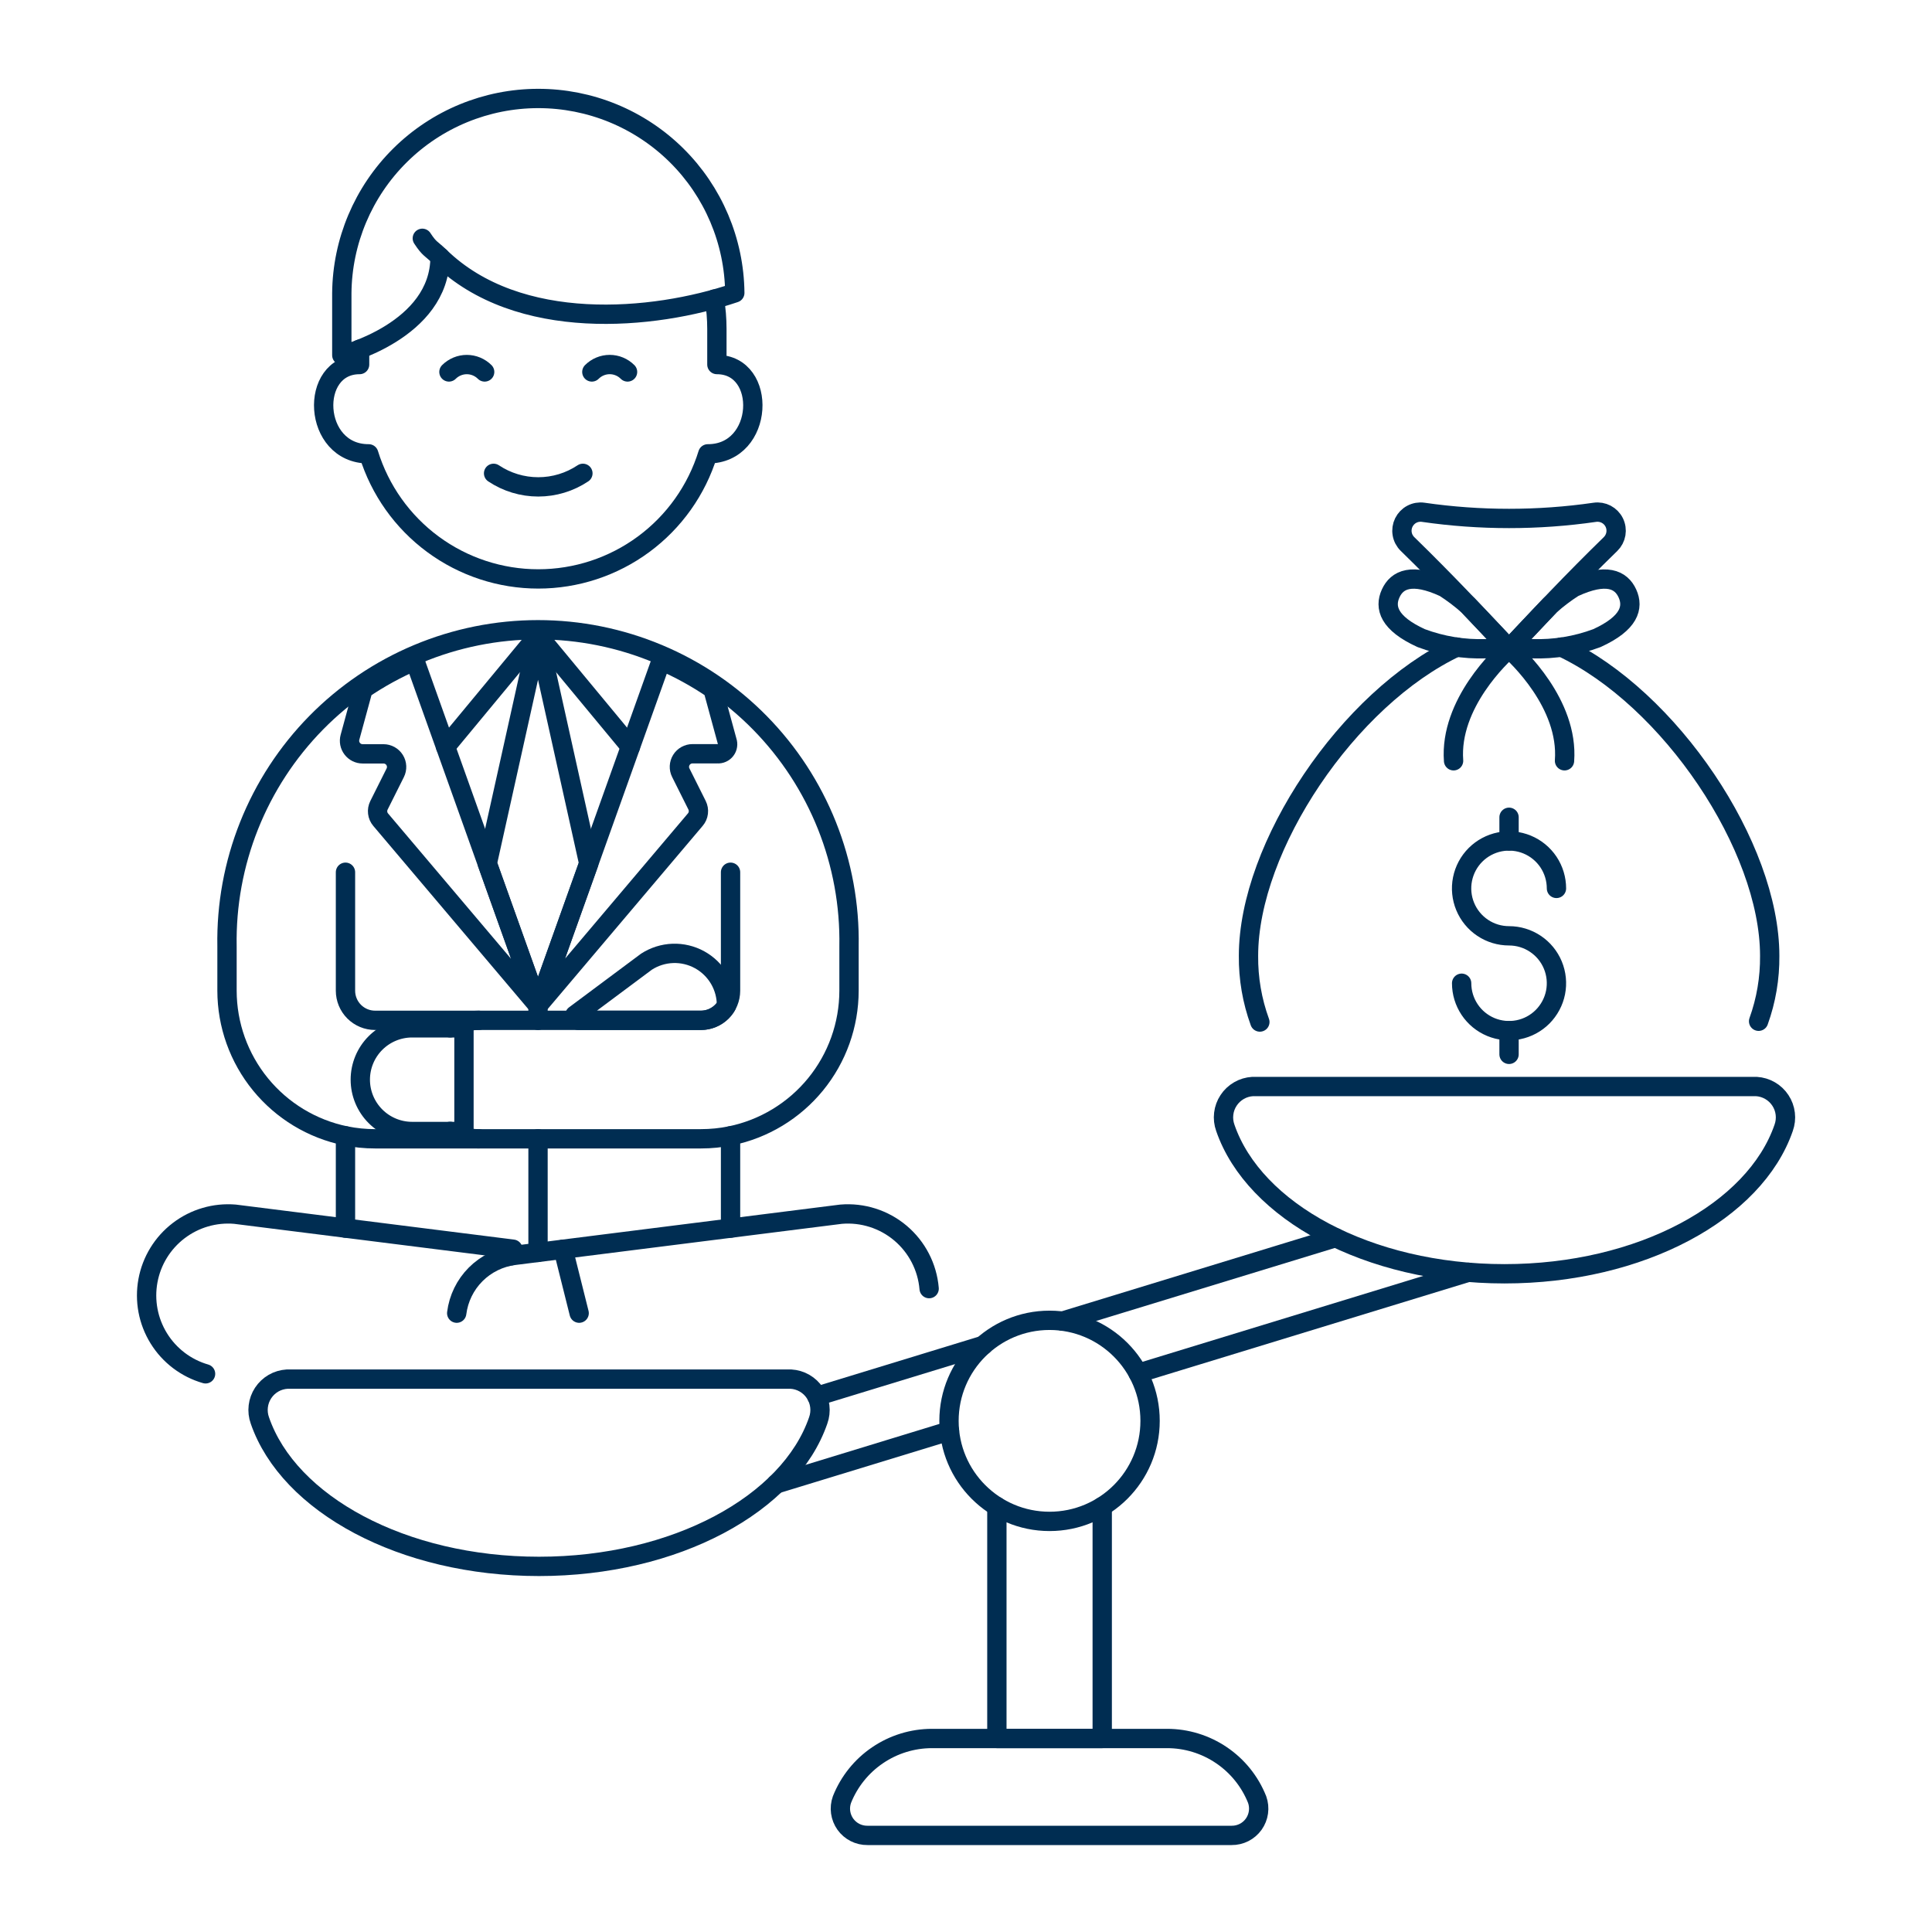 <?xml version="1.0" encoding="UTF-8"?>
<svg xmlns="http://www.w3.org/2000/svg" fill="none" viewBox="0 0 100 100" height="400" width="400">
  <path stroke="#002d52" stroke-linecap="round" stroke-linejoin="round" d="M65.21 52.9C64.81 51.803 64.611 50.642 64.622 49.474C64.622 43.818 69.777 36.134 75.395 33.494"></path>
  <path stroke="#002d52" stroke-linecap="round" stroke-linejoin="round" d="M80.82 33.493C86.438 36.133 91.6 43.817 91.6 49.473C91.611 50.627 91.417 51.774 91.025 52.86"></path>
  <path stroke="#002d52" stroke-linecap="round" stroke-linejoin="round" d="M78.108 33.578C78.108 33.578 76.885 32.259 75.583 30.91C74.77 30.064 73.821 29.101 72.854 28.159C72.708 28.017 72.611 27.833 72.577 27.632C72.542 27.432 72.572 27.226 72.662 27.043C72.752 26.861 72.897 26.711 73.077 26.617C73.257 26.522 73.463 26.487 73.664 26.516C75.136 26.729 76.621 26.835 78.108 26.835C79.595 26.835 81.08 26.729 82.551 26.516C82.752 26.487 82.957 26.523 83.137 26.617C83.317 26.712 83.462 26.861 83.552 27.043C83.642 27.226 83.672 27.432 83.638 27.632C83.604 27.832 83.507 28.017 83.362 28.159C82.394 29.101 81.446 30.064 80.632 30.91C79.332 32.259 78.108 33.578 78.108 33.578Z"></path>
  <path stroke="#002d52" stroke-linecap="round" stroke-linejoin="round" d="M80.231 31.331C80.614 30.993 81.021 30.685 81.45 30.409C83.136 29.628 83.907 29.995 84.235 30.718C84.563 31.441 84.34 32.259 82.655 33.029C81.584 33.43 80.445 33.616 79.302 33.578H78.108C78.108 33.578 79.864 31.715 80.231 31.331Z"></path>
  <path stroke="#002d52" stroke-linecap="round" stroke-linejoin="round" d="M78.108 33.578C78.493 33.916 81.2 36.42 80.979 39.378"></path>
  <path stroke="#002d52" stroke-linecap="round" stroke-linejoin="round" d="M75.985 31.331C75.602 30.994 75.194 30.685 74.765 30.409C73.08 29.628 72.308 29.995 71.98 30.718C71.652 31.441 71.875 32.259 73.561 33.029C74.632 33.43 75.77 33.616 76.913 33.578H78.113C78.113 33.578 76.352 31.715 75.985 31.331Z"></path>
  <path stroke="#002d52" stroke-linecap="round" stroke-linejoin="round" d="M78.108 33.578C77.722 33.916 75.016 36.42 75.237 39.378"></path>
  <path stroke="#002d52" stroke-linecap="round" stroke-linejoin="round" d="M78.108 53.346V54.573"></path>
  <path stroke="#002d52" stroke-linecap="round" stroke-linejoin="round" d="M78.108 42.302V43.529"></path>
  <path stroke="#002d52" stroke-linecap="round" stroke-linejoin="round" d="M75.654 50.892C75.654 51.378 75.798 51.852 76.068 52.256C76.337 52.659 76.721 52.974 77.169 53.16C77.617 53.345 78.111 53.394 78.587 53.299C79.063 53.205 79.5 52.971 79.843 52.628C80.186 52.284 80.42 51.847 80.515 51.371C80.609 50.895 80.561 50.402 80.375 49.953C80.189 49.505 79.875 49.121 79.471 48.852C79.068 48.582 78.593 48.438 78.108 48.438C77.622 48.438 77.148 48.295 76.744 48.025C76.34 47.755 76.025 47.372 75.839 46.923C75.653 46.475 75.604 45.981 75.699 45.505C75.794 45.028 76.028 44.591 76.371 44.247C76.715 43.904 77.152 43.67 77.628 43.575C78.105 43.481 78.598 43.529 79.047 43.715C79.496 43.901 79.879 44.216 80.149 44.62C80.418 45.024 80.562 45.499 80.562 45.984"></path>
  <path stroke="#002d52" stroke-linecap="round" stroke-linejoin="round" d="M58.909 71.079L75.993 65.853"></path>
  <path stroke="#002d52" stroke-linecap="round" stroke-linejoin="round" d="M40.177 76.808L49.146 74.065"></path>
  <path stroke="#002d52" stroke-linecap="round" stroke-linejoin="round" d="M50.884 69.639L42.277 72.271"></path>
  <path stroke="#002d52" stroke-linecap="round" stroke-linejoin="round" d="M69.124 64.061L54.994 68.382"></path>
  <path stroke="#002d52" stroke-linecap="round" stroke-linejoin="round" d="M64.833 56.238C64.585 56.253 64.343 56.325 64.128 56.45C63.912 56.574 63.729 56.747 63.592 56.955C63.455 57.162 63.368 57.399 63.339 57.646C63.309 57.893 63.338 58.143 63.422 58.377C64.91 62.701 70.815 65.931 77.872 65.931C84.929 65.931 90.833 62.701 92.322 58.377C92.406 58.143 92.435 57.893 92.405 57.646C92.376 57.399 92.289 57.162 92.152 56.955C92.015 56.747 91.832 56.574 91.616 56.45C91.401 56.325 91.159 56.253 90.911 56.238H64.833Z"></path>
  <path stroke="#002d52" stroke-linecap="round" stroke-linejoin="round" d="M14.861 71.383C14.613 71.398 14.371 71.47 14.156 71.594C13.941 71.719 13.757 71.892 13.621 72.099C13.484 72.307 13.397 72.544 13.368 72.791C13.338 73.037 13.367 73.288 13.451 73.522C14.939 77.846 20.843 81.076 27.9 81.076C34.957 81.076 40.862 77.846 42.35 73.522C42.434 73.288 42.463 73.037 42.433 72.79C42.404 72.543 42.317 72.307 42.18 72.099C42.043 71.891 41.86 71.719 41.644 71.594C41.429 71.47 41.187 71.397 40.939 71.383H14.861Z"></path>
  <path stroke="#002d52" stroke-linecap="round" stroke-linejoin="round" d="M51.598 77.977V89.984H57.051V77.977"></path>
  <path stroke="#002d52" stroke-linecap="round" stroke-linejoin="round" d="M44.9 95H63.748C63.971 95.003 64.192 94.951 64.392 94.85C64.591 94.749 64.763 94.601 64.893 94.419C65.023 94.237 65.106 94.026 65.137 93.805C65.168 93.584 65.145 93.358 65.07 93.147C64.699 92.214 64.056 91.413 63.224 90.85C62.393 90.286 61.412 89.984 60.407 89.984H48.242C47.237 89.984 46.256 90.286 45.425 90.85C44.593 91.413 43.95 92.214 43.579 93.147C43.504 93.358 43.48 93.583 43.511 93.805C43.542 94.026 43.626 94.237 43.755 94.419C43.885 94.601 44.057 94.749 44.256 94.85C44.456 94.951 44.676 95.003 44.9 95V95Z"></path>
  <path stroke="#002d52" stroke-linecap="round" stroke-linejoin="round" d="M54.324 78.747C57.198 78.747 59.528 76.417 59.528 73.543C59.528 70.669 57.198 68.339 54.324 68.339C51.45 68.339 49.12 70.669 49.12 73.543C49.12 76.417 51.45 78.747 54.324 78.747Z"></path>
  <path stroke="#002d52" stroke-linecap="round" stroke-linejoin="round" d="M37.813 63.568V58.79C39.543 58.435 41.097 57.493 42.214 56.125C43.331 54.757 43.943 53.046 43.945 51.279V48.979C43.983 46.842 43.594 44.718 42.802 42.732C42.01 40.746 40.83 38.937 39.332 37.412C37.833 35.887 36.046 34.675 34.074 33.849C32.102 33.022 29.986 32.596 27.848 32.596C25.709 32.596 23.593 33.022 21.621 33.849C19.649 34.675 17.862 35.887 16.363 37.412C14.865 38.937 13.685 40.746 12.893 42.732C12.101 44.718 11.712 46.842 11.75 48.979V51.279C11.752 53.046 12.364 54.757 13.481 56.125C14.598 57.493 16.152 58.435 17.882 58.79V63.568"></path>
  <path stroke="#002d52" stroke-linecap="round" stroke-linejoin="round" d="M32.63 38.654L27.848 32.881L23.065 38.654"></path>
  <path stroke="#002d52" stroke-linecap="round" stroke-linejoin="round" d="M27.848 32.881L25.222 44.695L27.848 52.045L30.473 44.695L27.848 32.881Z"></path>
  <path stroke="#002d52" stroke-linecap="round" stroke-linejoin="round" d="M27.848 58.944V64.824"></path>
  <path stroke="#002d52" stroke-linecap="round" stroke-linejoin="round" d="M27.848 52.045V52.812"></path>
  <path stroke="#002d52" stroke-linecap="round" stroke-linejoin="round" d="M24.781 58.944H19.415C18.901 58.944 18.387 58.893 17.883 58.79"></path>
  <path stroke="#002d52" stroke-linecap="round" stroke-linejoin="round" d="M17.882 45.147V51.279C17.882 51.686 18.044 52.076 18.331 52.363C18.619 52.651 19.009 52.812 19.415 52.812H24.781"></path>
  <path stroke="#002d52" stroke-linecap="round" stroke-linejoin="round" d="M36.28 52.812C36.547 52.812 36.81 52.742 37.042 52.609C37.274 52.476 37.467 52.285 37.602 52.054C37.607 51.569 37.48 51.093 37.235 50.674C36.99 50.256 36.637 49.912 36.213 49.678C35.788 49.444 35.308 49.33 34.824 49.347C34.34 49.365 33.869 49.513 33.462 49.776L29.752 52.541L29.927 52.812H36.28Z"></path>
  <path stroke="#002d52" stroke-linecap="round" stroke-linejoin="round" d="M23.3 58.56C23.754 58.812 24.264 58.944 24.783 58.944H36.283C36.799 58.944 37.314 58.892 37.82 58.789"></path>
  <path stroke="#002d52" stroke-linecap="round" stroke-linejoin="round" d="M37.813 45.147V51.279C37.813 51.686 37.651 52.076 37.364 52.363C37.076 52.651 36.687 52.812 36.28 52.812H24.78C24.262 52.814 23.752 52.947 23.3 53.2"></path>
  <path stroke="#002d52" stroke-linecap="round" stroke-linejoin="round" d="M21.332 53.2C20.62 53.2 19.938 53.483 19.435 53.986C18.932 54.489 18.649 55.172 18.649 55.883C18.649 56.595 18.932 57.277 19.435 57.78C19.938 58.283 20.62 58.566 21.332 58.566H24.015V53.2H21.332Z"></path>
  <path stroke="#002d52" stroke-linecap="round" stroke-linejoin="round" d="M21.474 34.2C20.536 34.605 19.639 35.097 18.794 35.671V35.671L18.115 38.162C18.087 38.263 18.084 38.368 18.103 38.471C18.123 38.573 18.167 38.67 18.23 38.752C18.293 38.835 18.375 38.903 18.468 38.949C18.562 38.995 18.665 39.019 18.769 39.019H19.85C19.966 39.019 20.079 39.049 20.18 39.105C20.281 39.161 20.366 39.242 20.427 39.34C20.488 39.439 20.523 39.551 20.528 39.666C20.533 39.782 20.509 39.897 20.457 40L19.614 41.685C19.555 41.804 19.532 41.937 19.548 42.069C19.563 42.201 19.617 42.325 19.703 42.426L27.847 52.05L21.473 34.2"></path>
  <path stroke="#002d52" stroke-linecap="round" stroke-linejoin="round" d="M34.224 34.194C35.161 34.598 36.057 35.091 36.9 35.666L37.634 38.359C37.661 38.436 37.669 38.519 37.656 38.6C37.644 38.681 37.611 38.757 37.561 38.822C37.512 38.887 37.447 38.939 37.372 38.972C37.297 39.006 37.216 39.02 37.134 39.014H35.844C35.728 39.014 35.615 39.044 35.514 39.1C35.413 39.156 35.328 39.237 35.267 39.336C35.206 39.434 35.172 39.546 35.166 39.662C35.161 39.777 35.185 39.892 35.237 39.995L36.08 41.68C36.139 41.799 36.162 41.932 36.146 42.064C36.131 42.196 36.077 42.32 35.991 42.421L27.848 52.045L34.224 34.194Z"></path>
  <path stroke="#002d52" stroke-linecap="round" stroke-linejoin="round" d="M18.613 18.076V18.869C15.975 18.869 16.154 23.491 19.076 23.491H19.085C19.664 25.366 20.829 27.006 22.408 28.171C23.987 29.336 25.898 29.965 27.86 29.965C29.823 29.965 31.734 29.336 33.313 28.171C34.892 27.006 36.057 25.366 36.636 23.491H36.644C39.566 23.491 39.744 18.869 37.106 18.869V17.02C37.106 16.504 37.063 15.989 36.978 15.48"></path>
  <path stroke="#002d52" stroke-linecap="round" stroke-linejoin="round" d="M25.548 24.5C26.232 24.957 27.037 25.201 27.86 25.201C28.682 25.201 29.487 24.957 30.171 24.5"></path>
  <path stroke="#002d52" stroke-linecap="round" stroke-linejoin="round" d="M23.237 19.252C23.358 19.131 23.503 19.035 23.661 18.969C23.82 18.903 23.99 18.869 24.162 18.869C24.333 18.869 24.503 18.903 24.662 18.969C24.82 19.035 24.965 19.131 25.086 19.252"></path>
  <path stroke="#002d52" stroke-linecap="round" stroke-linejoin="round" d="M30.634 19.252C30.755 19.13 30.899 19.034 31.058 18.968C31.216 18.902 31.386 18.868 31.558 18.868C31.73 18.868 31.9 18.902 32.058 18.968C32.217 19.034 32.361 19.13 32.482 19.252"></path>
  <path stroke="#002d52" stroke-linecap="round" stroke-linejoin="round" d="M22.776 13.3C26.831 17.233 33.823 16.585 38.033 15.16C38.005 12.48 36.919 9.919 35.014 8.035C33.108 6.151 30.535 5.095 27.855 5.097C25.175 5.099 22.604 6.158 20.701 8.046C18.798 9.933 17.716 12.495 17.692 15.175V18.386C17.692 18.386 22.776 17.114 22.776 13.3"></path>
  <path stroke="#002d52" stroke-linecap="round" stroke-linejoin="round" d="M22.776 13.3C22.308 12.846 22.241 12.918 21.859 12.335"></path>
  <path stroke="#002d52" stroke-linecap="round" stroke-linejoin="round" d="M26.46 65L26.546 64.657L12.163 62.847C11.119 62.759 10.08 63.063 9.247 63.699C8.414 64.335 7.848 65.257 7.658 66.288C7.468 67.318 7.668 68.382 8.219 69.273C8.77 70.165 9.633 70.819 10.64 71.109"></path>
  <path stroke="#002d52" stroke-linecap="round" stroke-linejoin="round" d="M23.639 67.969C23.734 67.21 24.079 66.503 24.62 65.961C25.161 65.42 25.867 65.074 26.627 64.978L29.149 64.66"></path>
  <path stroke="#002d52" stroke-linecap="round" stroke-linejoin="round" d="M29.977 67.969L29.149 64.66L43.532 62.847C44.648 62.753 45.755 63.106 46.61 63.828C47.465 64.551 47.998 65.583 48.092 66.699"></path>
</svg>
